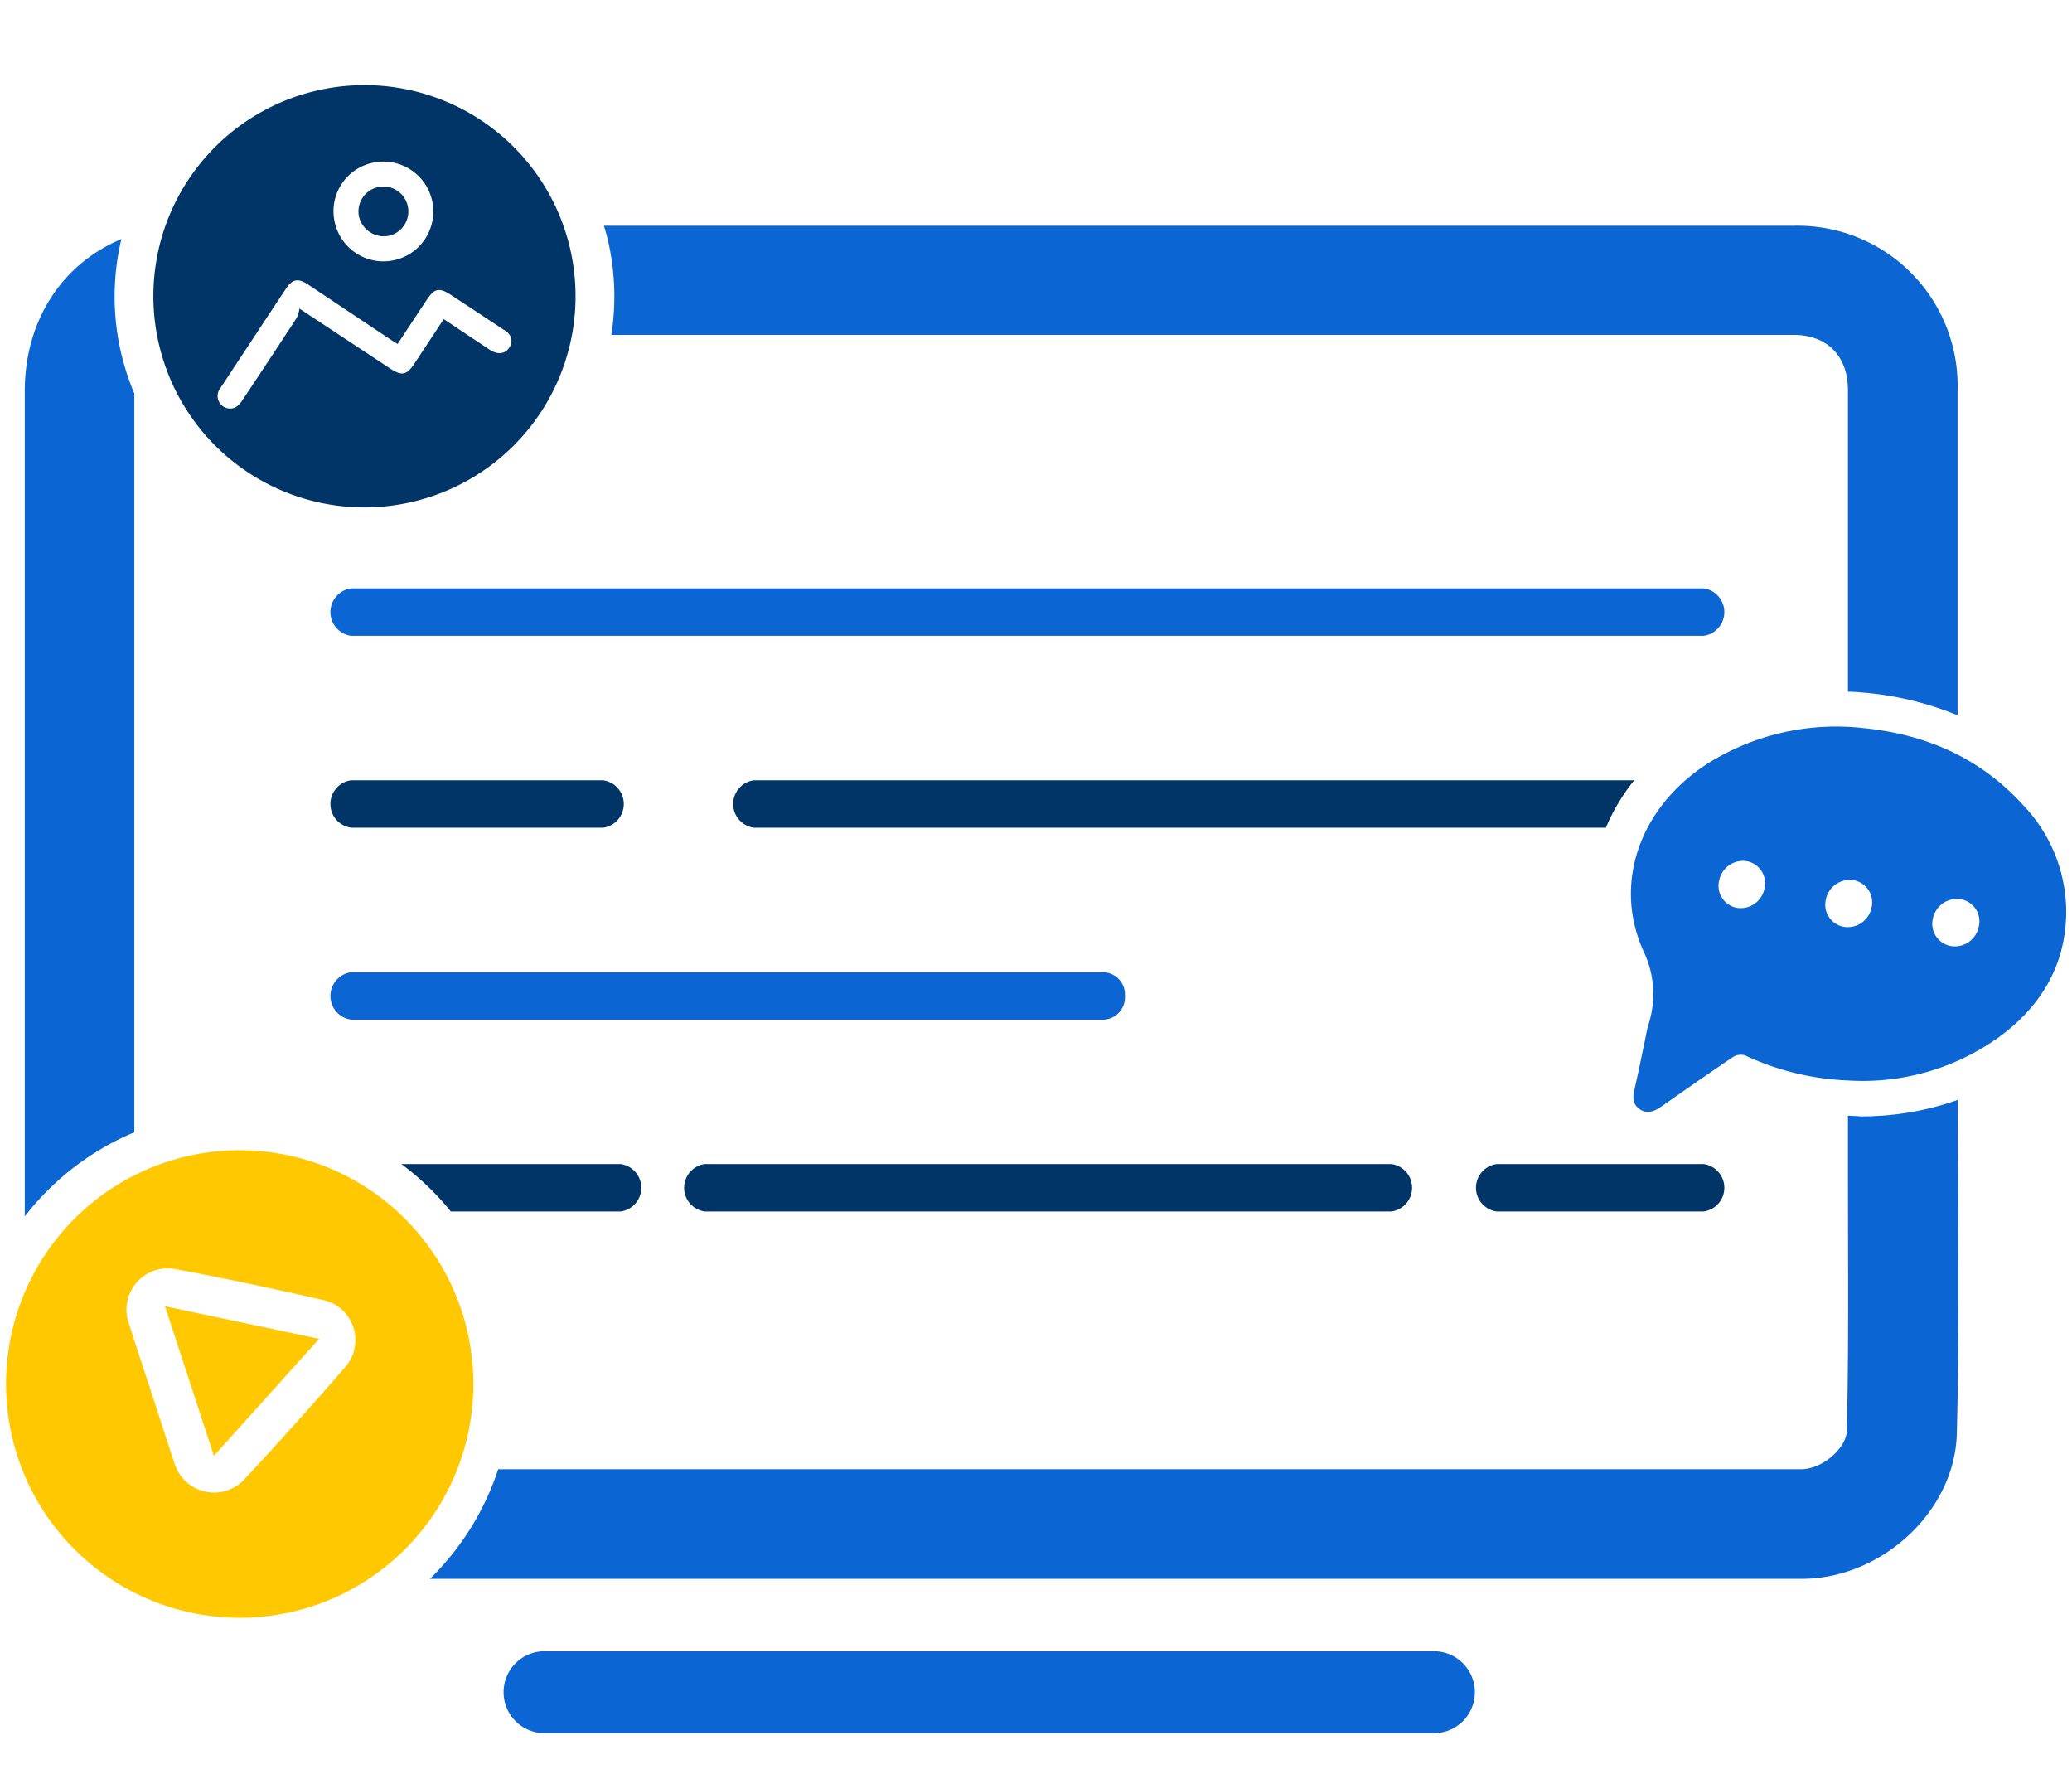<svg xmlns="http://www.w3.org/2000/svg" id="Layer_2" data-name="Layer 2" width="226" height="194" viewBox="0 0 226 194"><defs><style>.cls-1{fill:#0b66d3;}.cls-2{fill:#013568;}.cls-3{fill:#ffc800;}</style></defs><path class="cls-1" d="M201.56,121.66V122c0,.17,0,.34,0,.5l0,5.49c0,9.21.1,18.73-.12,28,0,1.8-2.54,4.22-5,4.23l-14.64,0h-70.3q-16.93,0-33.88,0h0l-1,0H54.34a29.77,29.77,0,0,1-7.44,11.95H77l.63,0q16.95,0,33.9,0h70.3l14.69,0c8.69,0,16.72-7.33,16.92-15.89.28-11.27.15-22.55.1-33.83a1.27,1.27,0,0,0,0-.2v-2.31a31.48,31.48,0,0,1-10.67,1.8C202.41,121.69,202,121.68,201.56,121.66Z"></path><path class="cls-1" d="M13.13,124.16c.5-.24,1-.47,1.52-.68q0-40.28,0-80.56a28.1,28.1,0,0,1-1.41-4.3,27,27,0,0,1,0-12.55C6.82,28.76,2.71,34.88,2.7,42.65q0,45,0,90A29.64,29.64,0,0,1,13.13,124.16Z"></path><path class="cls-1" d="M66.68,36.52H195.62c3.66,0,5.93,2.29,5.94,6,0,8.72,0,20.57,0,32.91.68,0,1.37.07,2.06.13A34.72,34.72,0,0,1,213.52,78c0-13.25,0-26.15,0-35.47a17.45,17.45,0,0,0-17.87-17.91q-16,0-32,0H65.87c.14.47.29.94.4,1.42A27,27,0,0,1,66.68,36.52Z"></path><path class="cls-1" d="M156.61,189a4.47,4.47,0,0,0,0-8.93h-97a4.47,4.47,0,1,0,0,8.93Z"></path><path class="cls-1" d="M38.29,69.33H185.83a2.61,2.61,0,0,0,0-5.17H38.29a2.61,2.61,0,0,0,0,5.17Z"></path><path class="cls-2" d="M38.29,90.26h27.5a2.61,2.61,0,0,0,0-5.17H38.29a2.61,2.61,0,0,0,0,5.17Z"></path><path class="cls-2" d="M82.22,85.09a2.61,2.61,0,0,0,0,5.17h92.94a21.27,21.27,0,0,1,3.09-5.17Z"></path><path class="cls-1" d="M122.7,108.6a2.44,2.44,0,0,0-2.26-2.58H38.29a2.61,2.61,0,0,0,0,5.17h82.15A2.44,2.44,0,0,0,122.7,108.6Z"></path><path class="cls-2" d="M49.17,132.11H67.7a2.61,2.61,0,0,0,0-5.17H43.78A29.3,29.3,0,0,1,49.17,132.11Z"></path><path class="cls-2" d="M151.77,126.94H76.87a2.61,2.61,0,0,0,0,5.17h74.9a2.61,2.61,0,0,0,0-5.17Z"></path><path class="cls-2" d="M185.83,126.94H163.24a2.61,2.61,0,0,0,0,5.17h22.59a2.61,2.61,0,0,0,0-5.17Z"></path><path class="cls-3" d="M49.05,139.74A25.48,25.48,0,0,0,15,128h0a25.49,25.49,0,0,0,22.3,45.85h0A25.5,25.5,0,0,0,49.05,139.74Zm-29.83-1.33c5.36,1,10.71,2.14,16,3.35a4.47,4.47,0,0,1,2.41,7.35q-5.37,6.19-10.95,12.18a4.51,4.51,0,0,1-7.67-1.8c-.85-2.53-1.66-5.07-2.49-7.61s-1.65-5-2.44-7.49A4.5,4.5,0,0,1,19.22,138.41Z"></path><path class="cls-3" d="M34.81,146,18,142.45l5.33,16.31Z"></path><path class="cls-2" d="M42.34,25.73a2.72,2.72,0,1,0-3.19-2.15A2.79,2.79,0,0,0,42.34,25.73Z"></path><path class="cls-2" d="M17.36,37.64A23,23,0,0,0,45.09,54.7h0A23,23,0,1,0,34.42,9.91h0A23,23,0,0,0,17.36,37.64Zm38.2.26c-.49.72-1.27.81-2.16.23l-5-3.33-3.18,4.82c-.86,1.31-1.39,1.41-2.72.53l-9.84-6.5a3.43,3.43,0,0,1-.29,1q-2.92,4.49-5.9,8.94a2.48,2.48,0,0,1-.8.84,1.37,1.37,0,0,1-1.71-2c.68-1,1.37-2.08,2.06-3.12,1.72-2.6,3.43-5.21,5.16-7.81.71-1.07,1.33-1.19,2.41-.48l9,6c.23.16.47.3.78.49,1.06-1.62,2.11-3.2,3.15-4.77.87-1.32,1.39-1.42,2.71-.55,1.9,1.25,3.79,2.49,5.68,3.75C55.82,36.43,56,37.19,55.56,37.9ZM40.75,17.73a5.44,5.44,0,1,1-4.26,6.41A5.4,5.4,0,0,1,40.75,17.73Z"></path><path class="cls-1" d="M203.18,79.39a26.36,26.36,0,0,0-15.94,3.29c-8,4.54-11.49,13.21-8,21a10.77,10.77,0,0,1,.55,8.08c-.16.52-.24,1.07-.35,1.6-.38,1.77-.73,3.56-1.14,5.34-.23.91-.26,1.73.59,2.28s1.6.19,2.37-.35c2.56-1.79,5.13-3.59,7.73-5.34a1.61,1.61,0,0,1,1.31-.22,29,29,0,0,0,11.22,2.75A25.44,25.44,0,0,0,218,113.12c4.46-3.25,7.17-7.58,7.36-13.17a16.85,16.85,0,0,0-4.66-12.12C216,82.64,210.05,80.06,203.18,79.39ZM192.45,96.92a2.64,2.64,0,0,1-3,2.08,2.44,2.44,0,0,1-1.93-3,2.65,2.65,0,0,1,3.06-2.08A2.45,2.45,0,0,1,192.45,96.92ZM204.13,99a2.65,2.65,0,0,1-3.07,2.06,2.45,2.45,0,0,1-1.9-3A2.65,2.65,0,0,1,202.23,96,2.45,2.45,0,0,1,204.13,99Zm11.69,2.07a2.65,2.65,0,0,1-3.06,2.09,2.46,2.46,0,0,1-1.93-3,2.66,2.66,0,0,1,3.06-2.09A2.44,2.44,0,0,1,215.82,101.1Z"></path></svg>
